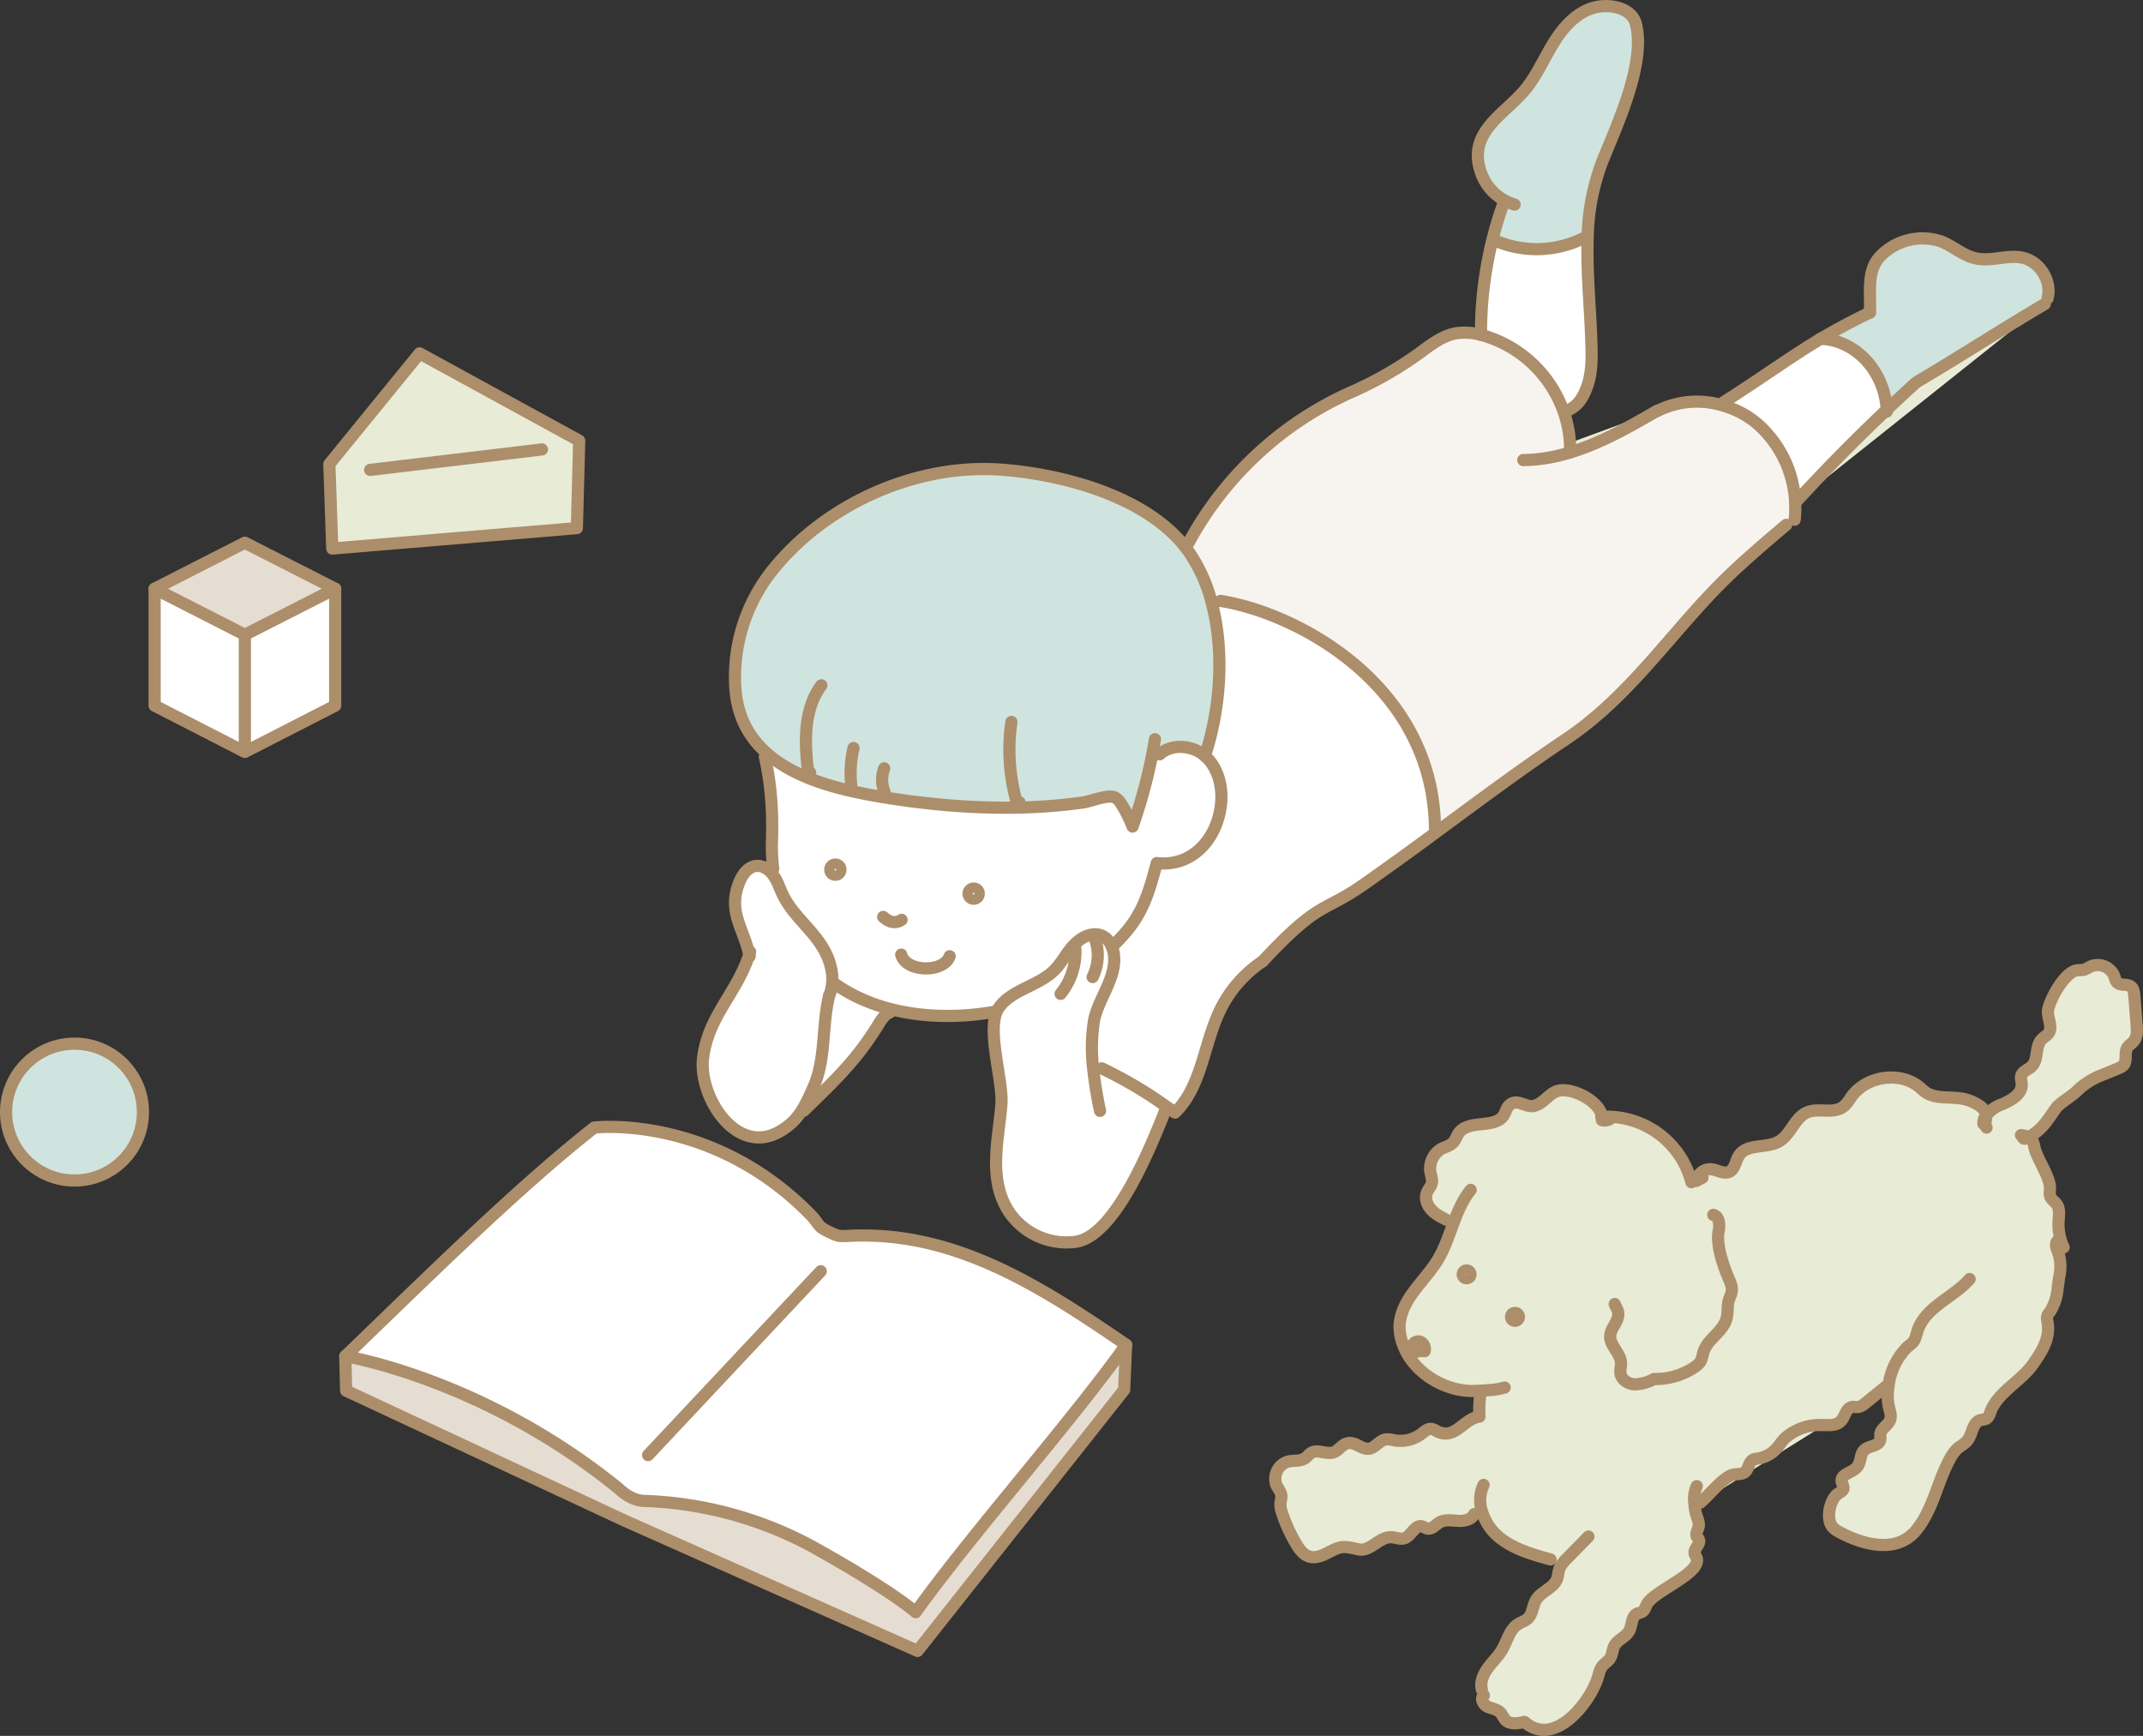 <svg id="_レイヤー_2" data-name="レイヤー 2" xmlns="http://www.w3.org/2000/svg" viewBox="0 0 17.601 14.256"><rect x="0" y="0" width="17.601" height="14.256" fill="#333333" stroke="none"/><defs><style>.cls-1{fill:#fff}.cls-2{fill:#e6ddd2}.cls-4{fill:#cfe4df}.cls-5{fill:none;stroke:#ad8e6a;stroke-linecap:round;stroke-linejoin:round;stroke-width:.1px}.cls-6{fill:#e8ebd6}</style></defs><g id="ill"><path class="cls-6" d="M15.51 11.394l-.025-.004-.16.13c-.02.016-.041.033-.067.035-.016.002-.032-.003-.048 0-.049.01-.056.078-.09.115-.045.048-.123.03-.189.033a.436.436 0 00-.264.102c-.031.027-.051.064-.079.094a.26.26 0 01-.143.078c-.018.003-.037.004-.052.014-.032.022-.031.073-.061.098-.027.022-.066.014-.099.022-.081.02-.211.185-.27.23l-.047.004a.452.452 0 00.008.063c.007.04.029.076.029.118 0 .028-.029.062-.018.089.004.01.014.018.018.028.017.037-.04.072-.035.112.002.015.014.028.018.042.035.129-.362.27-.413.384-.009.02-.016.042-.034.055-.014.009-.032.01-.047.019-.045.026-.036.094-.061.14-.027.05-.093.069-.121.119-.018.033-.016.075-.037.106-.016.024-.044.039-.062.062-.021.026-.028.062-.038.095-.065.208-.359.58-.602.364-.054.013-.12.024-.158-.017-.016-.018-.024-.042-.04-.06-.027-.027-.07-.031-.106-.048-.035-.017-.061-.07-.03-.093l-.016-.047c-.016-.062.012-.126.049-.177s.085-.095.117-.15c.043-.074.061-.17.135-.213.023-.015.051-.022.072-.04.045-.038.043-.108.073-.158.043-.07.144-.095.172-.172.009-.025.009-.052.017-.077a.123.123 0 01.012-.026l-.083-.056c-.152-.042-.31-.087-.43-.19a.426.426 0 01-.132-.203h-.001l-.065.02c-.02.047-.081.059-.132.056s-.106-.013-.15.012c-.034.019-.063.059-.101.05-.016-.002-.03-.014-.046-.017-.058-.014-.086.078-.143.098-.036.012-.076-.008-.115-.008-.096 0-.17.12-.263.099-.133-.03-.141-.03-.264.034-.107.054-.175.04-.242-.07a1.254 1.254 0 01-.122-.266c-.007-.024-.014-.048-.013-.073.002-.022.01-.044.008-.066-.003-.032-.026-.057-.04-.086a.148.148 0 01.094-.194c.047-.011.1 0 .14-.027.019-.012.032-.033.052-.045.054-.031.125.017.184-.004.041-.015.066-.061.108-.073.068-.02.118.05.182.044.046-.006.083-.063.129-.075.029-.007.059.002.089.007a.286.286 0 00.213-.055c.024-.018.048-.042.078-.04.021 0 .038.014.056.023.146.067.213-.11.342-.124a.94.94 0 01.011-.205l-.001-.008h-.014c-.25.025-.532-.135-.62-.37a.406.406 0 01-.032-.164c.012-.22.208-.366.313-.54.055-.09.089-.192.126-.292l-.058-.04a.382.382 0 01-.123-.083c-.033-.037-.052-.091-.033-.138.011-.027.033-.05.04-.078.006-.031-.007-.062-.012-.093a.188.188 0 01.092-.19c.032-.015.07-.024.094-.05.022-.022.03-.054.048-.08.082-.112.304-.028.372-.15.012-.02.017-.044.031-.063.064-.085.146.01.215-.008.08-.022.112-.091.185-.12.112-.042.357.078.372.21a.717.717 0 01.735.537l.042-.011a.114.114 0 01.116-.096c.053.003.106.044.154.02.047-.021.05-.088.079-.132.064-.101.225-.056.328-.116.098-.056.129-.196.232-.24.093-.038.212.016.293-.043.032-.022.051-.057.074-.09.12-.162.39-.205.55-.077.027.022.051.048.083.062.104.047.236.007.353.06.052.025.111.058.117.114a.304.304 0 01.135-.093c.074-.032.161-.083.157-.164-.001-.023-.01-.046-.004-.068.01-.038.058-.05.086-.078.057-.056.026-.162.081-.22.018-.02.043-.031.058-.052.038-.056-.018-.133-.003-.2.02-.088.137-.307.24-.317.017-.002.035 0 .052-.004.02-.005.037-.018.056-.027a.147.147 0 01.193.077c.007.02.011.043.027.057.028.025.077.008.108.029.025.017.029.05.031.08l.019.244c.003.043.005.09-.022.124-.017.022-.043.035-.057.059-.023.042.002.1-.027.138-.013.016-.033.024-.052.032l-.122.05a.598.598 0 00-.21.132c-.046.047-.143.098-.176.146-.07.1-.109.17-.222.235.009.003.017.01.024.018a.13.13 0 01.023.059c.024.109.132.245.129.347-.001.02-.005.043.002.062.01.027.038.042.054.065.026.036.018.086.015.13a.448.448 0 00.019.162l-.028.008c-.027.027-.004.07.009.106a.386.386 0 01.004.194l-.012.088a.425.425 0 01-.06.19c-.01.012-.021.024-.025.039-.005.017-.001.035.002.052.023.137-.05.243-.124.349-.095.133-.287.229-.344.383-.008.022-.014.046-.034.058-.015.009-.034.008-.051.013-.064.02-.063.11-.103.164-.023.03-.06.047-.088.073a.35.35 0 00-.061.087c-.101.186-.137.414-.274.58-.158.19-.426.124-.627.017a.183.183 0 01-.063-.047c-.052-.068-.019-.227.052-.273.016-.01.035-.02.04-.036.006-.021-.012-.042-.014-.064-.006-.06.088-.07.127-.116.033-.04.022-.103.059-.14.038-.035.116-.03.13-.08.005-.017 0-.035.002-.052.007-.046.063-.07.079-.113.013-.033.001-.07-.008-.104a.45.45 0 01-.005-.165zm-3.035-.576a.032.032 0 00-.028-.035.032.032 0 00-.036.028.032.032 0 00.064.007zm-.398-.35a.031.031 0 00-.028-.034.031.031 0 00-.035.028.031.031 0 00.028.035.031.031 0 00.035-.028zm-.376.628c.008-.03-.007-.066-.036-.077s-.066.012-.066.043c.001.03.047.05.067.027l-.001-.002a.052.052 0 00.036.009zm4.913-8.979c.142.032.24.193.203.334l-.023.046c-.36.213-.694.43-1.054.643-.082.074-.164.15-.244.226-.015-.302-.24-.571-.542-.584.12-.07.249-.141.404-.215.008-.176-.031-.354.097-.474a.482.482 0 01.489-.11c.1.04.184.12.29.14.125.026.256-.034.38-.006z"/><path class="cls-6" d="M14.954 2.782c.302.013.527.282.542.584-.259.245-.51.5-.752.763h-.001a.918.918 0 00-.312-.651.757.757 0 00-.282-.148l.009-.028c.32-.203.533-.362.796-.52z"/><path class="cls-6" d="M12.895 3.716c.249-.075.484-.208.711-.34l.001.002a.727.727 0 01.542-.048c.103.029.2.079.282.148a.918.918 0 01.309.79l-.069.042c-.213.18-.427.362-.619.565-.4.424-.707.87-1.194 1.198-.364.243-.716.507-1.07.767l-.002-.003c.008-1.208-1.14-1.806-1.762-1.902l-.071.019a1.282 1.282 0 00-.192-.426l-.03-.04.03-.027a2.826 2.826 0 011.352-1.247c.194-.086.378-.193.55-.317.091-.067.184-.14.296-.16a.507.507 0 01.205.013.995.995 0 01.678.63c.038.108.057.22.053.335zm-.543-2.073a.417.417 0 01-.184-.213c-.134-.357.213-.496.384-.726.083-.113.14-.243.214-.361.075-.12.175-.231.308-.275s.328-.008.362.128c.08.314-.138.793-.272 1.12a1.837 1.837 0 00-.124.635l-.023-.001a.864.864 0 01-.746.022l-.013-.003c.024-.1.053-.198.086-.287l.008-.04z"/><path class="cls-6" d="M13.07 2.805c.004.117.007.235-.027.346-.035.11-.085.197-.196.229h-.005a.995.995 0 00-.678-.63 3.155 3.155 0 01.094-.781l.013.003a.864.864 0 00.746-.022h.023c-.01.283.021.57.03.855zm-1.284 4.032l.002.003c-.196.145-.393.288-.592.427-.338.235-.353.122-.825.627-.148.099-.27.237-.348.397-.137.279-.15.628-.372.846-.021-.015-.041-.03-.062-.043a3.536 3.536 0 00-.54-.32l-.07.006a1.448 1.448 0 01.005-.39c.031-.181.184-.351.166-.54a.241.241 0 00-.023-.085l.036-.02c.203-.201.257-.352.338-.657.305.035.512-.22.53-.513a.453.453 0 00-.135-.367c.128-.385.162-.858.057-1.254l.071-.02c.622.097 1.77.695 1.762 1.903z"/><path class="cls-6" d="M6.35 7.128a1.415 1.415 0 01-.01-.208 2.693 2.693 0 00-.058-.705l.022-.024c.242.212.612.3.952.356.534.088 1.109.12 1.647.042.058-.01.197-.065.251-.041.03.014.049.043.066.072.032.053.059.11.082.168.071-.208.125-.397.164-.605l.059.012c.1-.091.269-.076.371.013s.142.232.135.367c-.018.293-.225.548-.53.513-.081.305-.135.456-.338.658l-.036.019c-.05-.113-.176-.124-.288-.023-.067.06-.105.144-.165.21-.127.144-.364.169-.472.327a.205.205 0 00-.019.036l-.02-.005c-.287.05-.583.045-.848-.023a1.353 1.353 0 01-.472-.218h-.008c.002-.02.001-.04 0-.061a.522.522 0 00-.051-.177c-.091-.188-.271-.302-.358-.49-.024-.051-.041-.106-.074-.152a.199.199 0 00-.057-.055l.055-.006zm1.689.21a.042.042 0 00-.084.001c0 .023.019.042.042.042s.042-.02.042-.042zm-1.136-.196c0-.023-.019-.042-.042-.042s-.042.019-.042.042.019.042.042.042.042-.02.042-.042z"/><path class="cls-6" d="M9.466 6.183a4.246 4.246 0 01-.164.605 1.135 1.135 0 00-.082-.168c-.017-.03-.036-.058-.066-.072-.054-.024-.193.032-.251.04-.538.079-1.113.047-1.647-.041-.34-.056-.71-.144-.952-.356a.767.767 0 01-.267-.613c0-.332.101-.636.306-.893.441-.552 1.192-.883 1.892-.827.514.04 1.174.224 1.496.63l.03.04c.088.123.151.268.192.426.105.396.071.869-.057 1.254-.102-.09-.271-.104-.371-.013l-.059-.012zM8.979 8.78l.07-.006c.189.09.37.197.54.32l-.019.027c-.111.277-.407 1.029-.734 1.077a.57.57 0 01-.558-.26c-.163-.266-.076-.582-.053-.87.014-.183-.112-.573-.042-.753a.205.205 0 01.019-.036c.108-.158.345-.183.472-.327.06-.066.098-.15.165-.21.112-.101.238-.09.288.023.012.024.02.053.023.086.018.188-.135.358-.166.539a1.448 1.448 0 00-.005.39zm.27 2.264l-.016.37-1.697 2.144-2.41-1.072-2.283-1.065-.007-.283s1.136.184 2.248 1.089c0 0 .093.096.204.099a3.13 3.13 0 011.375.37c.666.37.858.544.858.544.449-.63 1.28-1.565 1.728-2.196z"/><path class="cls-6" d="M9.249 11.044c-.448.63-1.279 1.566-1.728 2.196 0 0-.192-.174-.858-.543a3.13 3.13 0 00-1.375-.371c-.111-.003-.204-.1-.204-.1-1.112-.904-2.248-1.088-2.248-1.088.724-.697 1.435-1.4 2.045-1.877 0 0 .957-.116 1.77.709.083.084.056.099.154.145.073.035.08.039.157.035.861-.048 1.566.399 2.287.894zM7.315 8.287l-.008.028c-.042.018-.068.059-.092.098-.187.304-.358.457-.611.708l-.014-.01c.03-.047.055-.102.085-.17.112-.24.073-.51.135-.765a.304.304 0 00.025-.107h.008c.136.1.297.173.472.218z"/><path class="cls-6" d="M6.154 7.839c-.048-.218-.179-.352-.082-.593.025-.062.07-.126.136-.134a.128.128 0 01.087.022.199.199 0 01.057.055c.033.046.05.1.074.153.087.187.267.3.358.489a.522.522 0 01.051.177c.001.02.002.04 0 .06a.304.304 0 01-.025.108c-.062.255-.023.525-.135.766-.03.067-.055.122-.085.17a.489.489 0 01-.158.164c-.373.249-.699-.268-.657-.591.045-.346.274-.523.379-.846zm-1.397-4.22l-.019.718-2.009.168-.024-.694.741-.91 1.311.718zM2.753 4.835v.96l-.742.38v-.962l.742-.378z"/><path class="cls-6" d="M2.753 4.835l-.742.378-.741-.378.741-.378.742.378z"/><path class="cls-6" d="M2.011 5.213v.962l-.741-.38v-.96l.741.378z"/><circle class="cls-6" cx=".612" cy="9.133" r=".562"/><path class="cls-6" d="M2.836 11.138s1.136.184 2.248 1.089c0 0 .093.096.204.099a3.13 3.13 0 011.375.37c.666.37.858.544.858.544.449-.63 1.28-1.565 1.728-2.196-.721-.495-1.426-.942-2.287-.894-.077.004-.084 0-.157-.035-.098-.046-.071-.061-.154-.145-.813-.825-1.77-.71-1.77-.71-.61.479-1.321 1.18-2.045 1.878zm2.487.812l1.418-1.51"/><path class="cls-6" d="M9.249 11.044l-.016.37-1.697 2.144-2.41-1.072-2.283-1.065-.007-.283"/><circle class="cls-6" cx=".612" cy="9.133" r=".562"/><path class="cls-6" d="M3.446 2.902l-.741.909.024.694 2.009-.168.019-.718-1.311-.717zm-.406.957l1.411-.168m-2.44 2.484l-.741-.38v-.96m.741.378v.962l.742-.38v-.96"/><path class="cls-6" d="M1.27 4.835l.741-.378.742.378-.742.378-.741-.378zm10.809 4.937c-.068.085-.108.183-.145.283s-.071.202-.126.293c-.105.173-.301.319-.313.539a.406.406 0 00.032.164c.088.235.37.395.62.37h.014c.082-.007.113-.003.197-.026m3.958-2.135c-.018-.028-.001-.065-.003-.098V9.16c-.006-.056-.065-.09-.117-.113-.117-.054-.249-.014-.353-.061-.032-.014-.056-.04-.083-.062-.16-.128-.43-.085-.55.078-.023.032-.042.067-.074.089-.081.059-.2.005-.293.044-.103.043-.134.183-.232.239-.103.06-.264.015-.328.116-.029.044-.032.11-.079.133-.048.023-.101-.018-.154-.021a.114.114 0 00-.116.096c.016-.01.033-.018.049-.027m2.966.573a.448.448 0 01-.041-.223c.003-.044.011-.094-.015-.13-.016-.023-.044-.038-.054-.065-.007-.02-.003-.041-.002-.062.003-.102-.105-.238-.129-.347a.13.13 0 00-.023-.06.059.059 0 00-.024-.017.165.165 0 00-.062-.018m-1.114 2.068l-.16.13c-.02.016-.041.033-.067.035-.016.002-.032-.003-.048 0-.049.01-.056.078-.09.115-.045.048-.123.03-.189.033a.436.436 0 00-.264.102c-.031.027-.051.064-.079.094a.26.26 0 01-.143.078c-.018.003-.037.004-.052.014-.032.022-.031.073-.061.098-.027.022-.066.014-.099.022-.081.02-.211.185-.27.23"/><path class="cls-6" d="M16.177 10.504c-.127.148-.364.229-.427.423-.01.03-.015.064-.034.09-.014.018-.033.03-.051.046a.54.54 0 00-.155.33.45.45 0 00.005.166c.009.034.021.07.008.104-.016.043-.072.067-.079.113-.002.017.003.035-.002.052-.014.05-.092.045-.13.08-.037.037-.026.1-.059.14-.039.047-.133.056-.127.116.002.022.02.043.014.064-.005.017-.024.027-.04.036-.071.046-.104.205-.052.273.016.02.04.035.063.047.201.107.469.174.627-.017.137-.166.173-.394.274-.58a.35.35 0 01.061-.087c.028-.026.065-.042.088-.073.04-.053.039-.144.103-.164.017-.005.036-.004.051-.013.02-.012.026-.036.034-.058.057-.154.249-.25.344-.383.074-.106.147-.212.124-.35-.003-.016-.007-.034-.002-.051.004-.015.015-.027.025-.04a.425.425 0 00.06-.19l.012-.087a.386.386 0 00-.004-.194c-.013-.035-.036-.08-.009-.106m-5.234.896l-.018-.066m.018.066a.052.052 0 00.036.009c.008-.03-.007-.066-.036-.077s-.066.012-.066.043c.001.03.047.05.067.027l-.001-.002zm-.027-.068c-.009.025.005.053.027.068m1.597-.378c.008.023.024.043.028.067.014.068-.06.125-.065.194-.005.08.086.143.089.224.001.028-.009.056-.005.083.007.054.064.09.119.092a.353.353 0 00.157-.044.577.577 0 00.325-.092c.023-.015.045-.031.058-.055s.016-.052.024-.078c.035-.105.159-.163.188-.27.014-.05.005-.103.019-.152.008-.027.023-.052.025-.08.003-.035-.013-.07-.027-.101-.043-.101-.104-.278-.081-.386.01-.051.006-.121-.044-.134m-.835-.8c-.019.022-.052.03-.08.022a.122.122 0 000-.027c-.015-.132-.26-.252-.372-.21-.073.029-.105.098-.185.12-.069.019-.151-.077-.215.008-.014.019-.019.043-.031.064-.068.12-.29.037-.372.15-.018.025-.026.057-.048.08-.024.025-.062.034-.094.05a.188.188 0 00-.092.189c.005.03.018.062.012.093-.007.029-.029.05-.04.078-.019.047 0 .1.033.138.033.038.079.06.123.084"/><path class="cls-6" d="M13.152 9.172h.005a.717.717 0 01.735.537m-1.73 1.72a.94.94 0 00-.011.205c-.129.015-.196.19-.342.124-.018-.01-.035-.022-.056-.023-.03-.002-.054.022-.078.04a.286.286 0 01-.213.055c-.03-.005-.06-.014-.089-.007-.046.012-.083.069-.129.075-.064.007-.114-.064-.182-.044-.042.012-.067.058-.108.073-.059.02-.13-.027-.184.004-.02.012-.033.033-.052.045-.04.027-.093.016-.14.027a.148.148 0 00-.094.194c.014.029.037.054.04.086.002.022-.006.044-.008.066a.23.23 0 00.013.073c.03.093.071.182.122.266.067.11.135.124.242.07.123-.063.131-.064.264-.034.093.022.167-.098.263-.1.039 0 .079.02.115.009.057-.02.085-.112.143-.098.016.003.03.015.046.018.038.008.067-.032.101-.051.044-.025.099-.015.15-.012s.112-.01.132-.055m.078-.24a.296.296 0 00-.013.219h.001a.43.43 0 00.132.204c.12.102.278.147.43.189m.311-.188l-.173.177a.293.293 0 00-.055.067.123.123 0 00-.012.026c-.008.025-.008.052-.017.077-.028.077-.129.102-.172.172-.03.05-.028.12-.073.158-.021.018-.049.025-.072.04-.074.044-.092.139-.135.213-.032.055-.08.099-.117.15s-.065.115-.049.177m.016.047c-.031.024-.005.076.03.093.036.017.079.02.106.049.016.017.024.04.04.059.038.04.104.03.158.017.243.216.537-.156.602-.364.01-.033.017-.07.038-.095.018-.023.046-.038.062-.062.021-.031.019-.073.037-.106.028-.05.094-.07.121-.12.025-.045.016-.113.061-.14.015-.007.033-.01.047-.018.018-.013.025-.035.034-.055.051-.114.448-.255.413-.384-.004-.014-.016-.027-.018-.042-.005-.04.052-.075.035-.112-.004-.01-.014-.017-.018-.028-.011-.027.018-.061.018-.09 0-.041-.022-.076-.029-.117a.452.452 0 01-.008-.063.258.258 0 01.02-.14m2.354-2.976a.101.101 0 01.023-.07.304.304 0 01.135-.092c.074-.032.161-.083.157-.164-.001-.023-.01-.046-.004-.068.01-.038.058-.05.086-.078.057-.056.026-.162.081-.22.018-.02.043-.031.058-.052.038-.056-.018-.133-.003-.2.02-.088.137-.307.24-.317.017-.002.035 0 .052-.004.02-.005.037-.018.056-.027a.147.147 0 01.193.077c.007.02.011.043.027.057.028.025.077.008.108.029.025.017.029.05.031.08l.019.244c.003.043.005.09-.022.124-.017.022-.043.035-.057.059-.023.042.002.1-.027.138-.013.016-.033.024-.052.032l-.122.05a.598.598 0 00-.21.132c-.046.047-.143.098-.176.146-.07.1-.109.17-.222.235l-.011.006c-.011.005-.025.01-.033 0-.007-.008.015-.02.014-.01m-4.156 1.482a.032.032 0 01-.064-.007.032.032 0 01.036-.028c.017.002.03.018.028.035zm-.398-.349a.031.031 0 01-.035.028.031.031 0 01-.028-.035.031.031 0 01.035-.028c.018.002.03.018.028.035zM9.163 7.746c.203-.202.257-.353.338-.658.305.035.512-.22.53-.513.007-.135-.033-.278-.135-.367s-.271-.104-.371-.013M6.843 8.069c.136.1.297.173.472.218.265.068.561.073.848.023M6.282 6.215c.054.242.066.458.058.705-.002.072.002.14.01.208l.001.006"/><path class="cls-6" d="M9.896 6.208c.128-.385.162-.858.057-1.254a1.282 1.282 0 00-.192-.426l-.03-.04c-.322-.406-.982-.59-1.496-.63-.7-.056-1.451.275-1.892.827a1.402 1.402 0 00-.306.893c0 .278.105.473.267.613.242.212.612.3.952.356.534.088 1.109.12 1.647.042.058-.01.197-.065.251-.041.03.014.049.043.066.072.032.053.059.11.082.168a4.246 4.246 0 00.184-.717m.275-1.611a2.826 2.826 0 011.352-1.246c.194-.086.378-.193.55-.317.091-.067.184-.14.296-.16a.507.507 0 01.205.013.995.995 0 01.678.63c.038.108.057.22.053.335m-2.524 4.179c.472-.505.487-.392.825-.627.199-.14.396-.282.592-.427.354-.26.706-.524 1.07-.767.487-.327.794-.774 1.194-1.198.192-.203.406-.385.619-.565M9.035 9.123a3.365 3.365 0 01-.056-.343 1.448 1.448 0 01.005-.39c.031-.181.184-.351.166-.54a.241.241 0 00-.023-.085c-.05-.113-.176-.124-.288-.023-.067.06-.105.144-.165.21-.127.144-.364.169-.472.327a.205.205 0 00-.019.036c-.07.18.056.57.042.753-.023.288-.11.604.053.87a.57.57 0 00.558.26c.327-.048.623-.8.734-1.077M6.835 8.008a.522.522 0 00-.051-.177c-.091-.188-.271-.302-.358-.49-.024-.051-.041-.106-.074-.152a.199.199 0 00-.057-.055.128.128 0 00-.087-.022c-.066.008-.111.072-.136.134-.097.24.034.375.082.593l.003.015m.653.322a.304.304 0 00.025-.107c.002-.02.001-.04 0-.061"/><path class="cls-6" d="M6.161 7.817l-.007.022c-.105.323-.334.5-.379.846-.042.323.284.84.657.59a.489.489 0 00.158-.163c.03-.048.055-.103.085-.17.112-.241.073-.511.135-.766m3.214-3.241c.622.096 1.77.694 1.762 1.902M7.402 7.84c.039.145.347.152.398.013m-.546-.323c.083.079.151.024.151.024"/><circle class="cls-6" cx="6.861" cy="7.142" r=".042"/><circle class="cls-6" cx="7.997" cy="7.339" r=".042"/><path class="cls-6" d="M6.746 5.628c-.146.196-.139.464-.109.707 0 .007.003.016.01.018s.01-.013.003-.011m.36-.199a.935.935 0 00-.018.312m.27-.145a.27.27 0 00.003.195m1.042-.576c-.032.217-.017.442.042.654.003.009.006.019.015.02s.016-.013.007-.015M6.604 9.12c.253-.25.424-.403.611-.707.024-.04.05-.08.092-.098m5.204-4.537c.132-.001.26-.024.384-.062.249-.075.484-.208.711-.34l.008-.004m-.007.006a.727.727 0 01.542-.048c.103.029.2.079.282.148a.918.918 0 01.309.79m-.582-.966c.32-.203.533-.362.796-.52.12-.07.249-.141.404-.215"/><path class="cls-6" d="M14.744 4.129a15.466 15.466 0 01.996-.99c.36-.212.694-.43 1.054-.642m-1.436.07c.008-.176-.031-.354.097-.474a.482.482 0 01.489-.11c.1.04.184.12.29.14.125.026.256-.034.38-.006.142.032.24.193.203.334m-4.653.299a3.155 3.155 0 01.18-1.068"/><path class="cls-6" d="M12.44 1.68a.417.417 0 01-.272-.251c-.134-.356.213-.495.384-.725.083-.113.14-.243.214-.361.075-.12.175-.231.308-.275s.328-.008.362.128c.08.314-.138.793-.272 1.12a1.837 1.837 0 00-.124.635c-.01.282.021.569.03.854.004.117.007.235-.027.346-.035.11-.085.197-.196.229M9.049 8.774c.189.09.37.197.54.32.021.013.041.028.062.043.222-.218.235-.567.372-.846.078-.16.2-.298.348-.397m4.581-5.112h.002c.302.013.527.282.542.584l.001.014m-3.226-1.408a.864.864 0 00.746-.022M8.711 8.162a.548.548 0 00.121-.375m.142.237a.403.403 0 00.014-.328m6.522 3.698l-.025-.004-.16.13c-.02.016-.041.033-.067.035-.016.002-.032-.003-.048 0-.049.01-.056.078-.09.115-.045.048-.123.03-.189.033a.436.436 0 00-.264.102c-.031.027-.051.064-.079.094a.26.26 0 01-.143.078c-.018.003-.037.004-.052.014-.032.022-.031.073-.061.098-.027.022-.066.014-.099.022-.081.02-.211.185-.27.23l-.047.004a.452.452 0 00.008.063c.007.04.029.076.029.118 0 .028-.029.062-.018.089.004.01.014.018.018.028.017.037-.04.072-.035.112.002.015.014.028.018.042.035.129-.362.27-.413.384-.009.02-.016.042-.034.055-.014.009-.032.01-.047.019-.045.026-.036.094-.061.14-.027.05-.093.069-.121.119-.018.033-.016.075-.037.106-.016.024-.044.039-.062.062-.021.026-.028.062-.038.095-.065.208-.359.58-.602.364-.054.013-.12.024-.158-.017-.016-.018-.024-.042-.04-.06-.027-.027-.07-.031-.106-.048-.035-.017-.061-.07-.03-.093l-.016-.047c-.016-.062.012-.126.049-.177s.085-.095.117-.15c.043-.074.061-.17.135-.213.023-.015.051-.022.072-.04.045-.038.043-.108.073-.158.043-.07.144-.095.172-.172.009-.025.009-.052.017-.077a.123.123 0 01.012-.026l-.083-.056c-.152-.042-.31-.087-.43-.19a.426.426 0 01-.132-.203h-.001l-.065.02c-.02.047-.081.059-.132.056s-.106-.013-.15.012c-.034.019-.063.059-.101.05-.016-.002-.03-.014-.046-.017-.058-.014-.086.078-.143.098-.036.012-.076-.008-.115-.008-.096 0-.17.12-.263.099-.133-.03-.141-.03-.264.034-.107.054-.175.04-.242-.07a1.254 1.254 0 01-.122-.266c-.007-.024-.014-.048-.013-.073.002-.022.01-.044.008-.066-.003-.032-.026-.057-.04-.086a.148.148 0 01.094-.194c.047-.011.1 0 .14-.027.019-.012.032-.033.052-.045.054-.031.125.017.184-.004.041-.015.066-.061.108-.073.068-.02.118.05.182.044.046-.006.083-.063.129-.075.029-.007.059.002.089.007a.286.286 0 00.213-.055c.024-.018.048-.042.078-.04.021 0 .038.014.056.023.146.067.213-.11.342-.124a.94.94 0 01.011-.205l-.001-.008h-.014c-.25.025-.532-.135-.62-.37a.406.406 0 01-.032-.164c.012-.22.208-.366.313-.54.055-.09.089-.192.126-.292l-.058-.04a.382.382 0 01-.123-.083c-.033-.037-.052-.091-.033-.138.011-.027.033-.05.04-.078.006-.031-.007-.062-.012-.093a.188.188 0 01.092-.19c.032-.015.07-.024.094-.05.022-.022.03-.054.048-.08.082-.112.304-.028.372-.15.012-.02.017-.044.031-.063.064-.085.146.01.215-.008.08-.022.112-.091.185-.12.112-.042.357.078.372.21a.717.717 0 01.735.537l.042-.011a.114.114 0 01.116-.096c.053.003.106.044.154.02.047-.021.05-.088.079-.132.064-.101.225-.056.328-.116.098-.056.129-.196.232-.24.093-.038.212.016.293-.043.032-.022.051-.057.074-.09.12-.162.39-.205.55-.077.027.022.051.048.083.062.104.047.236.007.353.06.052.025.111.058.117.114a.304.304 0 01.135-.093c.074-.032.161-.083.157-.164-.001-.023-.01-.046-.004-.068.01-.038.058-.05.086-.078.057-.056.026-.162.081-.22.018-.02.043-.031.058-.052.038-.056-.018-.133-.003-.2.02-.088.137-.307.24-.317.017-.002.035 0 .052-.004.02-.005.037-.018.056-.027a.147.147 0 01.193.077c.007.02.011.043.027.057.028.025.077.008.108.029.025.017.029.05.031.08l.019.244c.003.043.005.09-.022.124-.017.022-.043.035-.057.059-.023.042.002.1-.027.138-.013.016-.033.024-.052.032l-.122.05a.598.598 0 00-.21.132c-.046.047-.143.098-.176.146-.07.1-.109.17-.222.235.009.003.017.01.024.018a.13.13 0 01.023.059c.024.109.132.245.129.347-.001.02-.005.043.002.062.01.027.038.042.054.065.026.036.018.086.015.13a.448.448 0 00.019.162l-.028.008c-.027.027-.004.07.009.106a.386.386 0 01.004.194l-.012.088a.425.425 0 01-.06.19c-.01.012-.021.024-.025.039-.005.017-.001.035.002.052.023.137-.05.243-.124.349-.095.133-.287.229-.344.383-.008.022-.014.046-.034.058-.015.009-.034.008-.051.013-.064.02-.063.11-.103.164-.023.03-.06.047-.088.073a.35.35 0 00-.061.087c-.101.186-.137.414-.274.58-.158.19-.426.124-.627.017a.183.183 0 01-.063-.047c-.052-.068-.019-.227.052-.273.016-.01.035-.02.04-.036.006-.021-.012-.042-.014-.064-.006-.06.088-.07.127-.116.033-.04.022-.103.059-.14.038-.035.116-.03.13-.08.005-.017 0-.035.002-.052.007-.046.063-.07.079-.113.013-.033.001-.07-.008-.104a.45.45 0 01-.005-.165zm-3.035-.576a.032.032 0 00-.028-.035.032.032 0 00-.036.028.032.032 0 00.064.007zm-.398-.35a.031.031 0 00-.028-.034.031.031 0 00-.035.028.031.031 0 00.028.035.031.031 0 00.035-.028zm-.376.628c.008-.03-.007-.066-.036-.077s-.066.012-.066.043c.001.03.047.05.067.027l-.001-.002a.052.052 0 00.036.009z"/><path class="cls-4" d="M16.614 2.117c.142.032.24.193.203.334l-.023.046c-.36.213-.694.43-1.054.643-.082.074-.164.15-.244.226-.015-.302-.24-.571-.542-.584.12-.07.249-.141.404-.215.008-.176-.031-.354.097-.474a.482.482 0 01.489-.11c.1.04.184.12.29.14.125.026.256-.034.38-.006z"/><path class="cls-1" d="M14.954 2.782c.302.013.527.282.542.584-.259.245-.51.5-.752.763h-.001a.918.918 0 00-.312-.651.757.757 0 00-.282-.148l.009-.028c.32-.203.533-.362.796-.52z"/><path d="M12.895 3.716c.249-.075.484-.208.711-.34l.001.002a.727.727 0 01.542-.048c.103.029.2.079.282.148a.918.918 0 01.309.79l-.069.042c-.213.18-.427.362-.619.565-.4.424-.707.87-1.194 1.198-.364.243-.716.507-1.07.767l-.002-.003c.008-1.208-1.14-1.806-1.762-1.902l-.071.019a1.282 1.282 0 00-.192-.426l-.03-.04.03-.027a2.826 2.826 0 011.352-1.247c.194-.086.378-.193.55-.317.091-.067.184-.14.296-.16a.507.507 0 01.205.013.995.995 0 01.678.63c.038.108.057.22.053.335z" fill="#f7f4f0"/><path class="cls-4" d="M12.352 1.643a.417.417 0 01-.184-.213c-.134-.357.213-.496.384-.726.083-.113.14-.243.214-.361.075-.12.175-.231.308-.275s.328-.008.362.128c.08.314-.138.793-.272 1.12a1.837 1.837 0 00-.124.635l-.023-.001a.864.864 0 01-.746.022l-.013-.003c.024-.1.053-.198.086-.287l.008-.04z"/><path class="cls-1" d="M13.07 2.805c.004.117.007.235-.027.346-.035.11-.085.197-.196.229h-.005a.995.995 0 00-.678-.63 3.155 3.155 0 01.094-.781l.013.003a.864.864 0 00.746-.022h.023c-.01.283.021.57.03.855zm-1.284 4.032l.002.003c-.196.145-.393.288-.592.427-.338.235-.353.122-.825.627-.148.099-.27.237-.348.397-.137.279-.15.628-.372.846-.021-.015-.041-.03-.062-.043a3.536 3.536 0 00-.54-.32l-.07.006a1.448 1.448 0 01.005-.39c.031-.181.184-.351.166-.54a.241.241 0 00-.023-.085l.036-.02c.203-.201.257-.352.338-.657.305.035.512-.22.53-.513a.453.453 0 00-.135-.367c.128-.385.162-.858.057-1.254l.071-.02c.622.097 1.77.695 1.762 1.903z"/><path class="cls-1" d="M6.35 7.128a1.415 1.415 0 01-.01-.208 2.693 2.693 0 00-.058-.705l.022-.024c.242.212.612.3.952.356.534.088 1.109.12 1.647.042.058-.01.197-.065.251-.041.03.014.049.043.066.072.032.053.059.11.082.168.071-.208.125-.397.164-.605l.059.012c.1-.091.269-.076.371.013s.142.232.135.367c-.018.293-.225.548-.53.513-.081.305-.135.456-.338.658l-.036.019c-.05-.113-.176-.124-.288-.023-.067.06-.105.144-.165.21-.127.144-.364.169-.472.327a.205.205 0 00-.019.036l-.02-.005c-.287.05-.583.045-.848-.023a1.353 1.353 0 01-.472-.218h-.008c.002-.02.001-.04 0-.061a.522.522 0 00-.051-.177c-.091-.188-.271-.302-.358-.49-.024-.051-.041-.106-.074-.152a.199.199 0 00-.057-.055l.055-.006zm1.689.21a.042.042 0 00-.084.001c0 .023.019.042.042.042s.042-.02.042-.042zm-1.136-.196c0-.023-.019-.042-.042-.042s-.042.019-.042.042.019.042.042.042.042-.02.042-.042z"/><path class="cls-4" d="M9.466 6.183a4.246 4.246 0 01-.164.605 1.135 1.135 0 00-.082-.168c-.017-.03-.036-.058-.066-.072-.054-.024-.193.032-.251.04-.538.079-1.113.047-1.647-.041-.34-.056-.71-.144-.952-.356a.767.767 0 01-.267-.613c0-.332.101-.636.306-.893.441-.552 1.192-.883 1.892-.827.514.04 1.174.224 1.496.63l.03.04c.088.123.151.268.192.426.105.396.071.869-.057 1.254-.102-.09-.271-.104-.371-.013l-.059-.012z"/><path class="cls-1" d="M8.979 8.78l.07-.006c.189.09.37.197.54.32l-.019.027c-.111.277-.407 1.029-.734 1.077a.57.57 0 01-.558-.26c-.163-.266-.076-.582-.053-.87.014-.183-.112-.573-.042-.753a.205.205 0 01.019-.036c.108-.158.345-.183.472-.327.06-.066.098-.15.165-.21.112-.101.238-.09.288.023.012.024.02.053.023.086.018.188-.135.358-.166.539a1.448 1.448 0 00-.005.39z"/><path class="cls-2" d="M9.249 11.044l-.016.37-1.697 2.144-2.41-1.072-2.283-1.065-.007-.283s1.136.184 2.248 1.089c0 0 .093.096.204.099a3.13 3.13 0 011.375.37c.666.37.858.544.858.544.449-.63 1.28-1.565 1.728-2.196z"/><path class="cls-1" d="M9.249 11.044c-.448.63-1.279 1.566-1.728 2.196 0 0-.192-.174-.858-.543a3.13 3.13 0 00-1.375-.371c-.111-.003-.204-.1-.204-.1-1.112-.904-2.248-1.088-2.248-1.088.724-.697 1.435-1.4 2.045-1.877 0 0 .957-.116 1.77.709.083.084.056.099.154.145.073.035.08.039.157.035.861-.048 1.566.399 2.287.894zM7.315 8.287l-.008.028c-.042.018-.068.059-.092.098-.187.304-.358.457-.611.708l-.014-.01c.03-.047.055-.102.085-.17.112-.24.073-.51.135-.765a.304.304 0 00.025-.107h.008c.136.1.297.173.472.218z"/><path class="cls-1" d="M6.154 7.839c-.048-.218-.179-.352-.082-.593.025-.062.07-.126.136-.134a.128.128 0 01.087.022.199.199 0 01.057.055c.033.046.05.1.074.153.087.187.267.3.358.489a.522.522 0 01.051.177c.001.02.002.04 0 .06a.304.304 0 01-.025.108c-.062.255-.023.525-.135.766-.03.067-.055.122-.085.17a.489.489 0 01-.158.164c-.373.249-.699-.268-.657-.591.045-.346.274-.523.379-.846z"/><path class="cls-6" d="M4.757 3.619l-.019.718-2.009.168-.024-.694.741-.91 1.311.718z"/><path class="cls-1" d="M2.753 4.835v.96l-.742.38v-.962l.742-.378z"/><path class="cls-2" d="M2.753 4.835l-.742.378-.741-.378.741-.378.742.378z"/><path class="cls-1" d="M2.011 5.213v.962l-.741-.38v-.96l.741.378z"/><circle class="cls-4" cx=".612" cy="9.133" r=".562"/><path class="cls-5" d="M2.836 11.138s1.136.184 2.248 1.089c0 0 .093.096.204.099a3.13 3.13 0 011.375.37c.666.37.858.544.858.544.449-.63 1.28-1.565 1.728-2.196-.721-.495-1.426-.942-2.287-.894-.077.004-.084 0-.157-.035-.098-.046-.071-.061-.154-.145-.813-.825-1.77-.71-1.77-.71-.61.479-1.321 1.18-2.045 1.878zm2.487.812l1.418-1.51"/><path class="cls-5" d="M9.249 11.044l-.016.37-1.697 2.144-2.41-1.072-2.283-1.065-.007-.283"/><circle class="cls-5" cx=".612" cy="9.133" r=".562"/><path class="cls-5" d="M3.446 2.902l-.741.909.024.694 2.009-.168.019-.718-1.311-.717zm-.406.957l1.411-.168m-2.44 2.484l-.741-.38v-.96m.741.378v.962l.742-.38v-.96"/><path class="cls-5" d="M1.27 4.835l.741-.378.742.378-.742.378-.741-.378zm10.809 4.937c-.068.085-.108.183-.145.283s-.071.202-.126.293c-.105.173-.301.319-.313.539a.406.406 0 00.032.164c.088.235.37.395.62.37h.014c.082-.007.113-.003.197-.026m3.958-2.135c-.018-.028-.001-.065-.003-.098V9.16c-.006-.056-.065-.09-.117-.113-.117-.054-.249-.014-.353-.061-.032-.014-.056-.04-.083-.062-.16-.128-.43-.085-.55.078-.023.032-.042.067-.074.089-.081.059-.2.005-.293.044-.103.043-.134.183-.232.239-.103.06-.264.015-.328.116-.029.044-.032.11-.079.133-.048.023-.101-.018-.154-.021a.114.114 0 00-.116.096c.016-.01.033-.018.049-.027m2.966.573a.448.448 0 01-.041-.223c.003-.044.011-.094-.015-.13-.016-.023-.044-.038-.054-.065-.007-.02-.003-.041-.002-.062.003-.102-.105-.238-.129-.347a.13.13 0 00-.023-.06.059.059 0 00-.024-.017.165.165 0 00-.062-.018m-1.114 2.068l-.16.13c-.02.016-.041.033-.067.035-.016.002-.032-.003-.048 0-.049.01-.056.078-.09.115-.045.048-.123.03-.189.033a.436.436 0 00-.264.102c-.031.027-.051.064-.079.094a.26.26 0 01-.143.078c-.018.003-.037.004-.052.014-.032.022-.031.073-.061.098-.027.022-.066.014-.099.022-.081.02-.211.185-.27.23"/><path class="cls-5" d="M16.177 10.504c-.127.148-.364.229-.427.423-.01.03-.015.064-.034.09-.014.018-.033.03-.051.046a.54.54 0 00-.155.33.45.45 0 00.005.166c.009.034.021.07.008.104-.016.043-.072.067-.079.113-.002.017.003.035-.002.052-.014.05-.092.045-.13.08-.037.037-.026.1-.059.14-.039.047-.133.056-.127.116.002.022.02.043.014.064-.005.017-.024.027-.04.036-.071.046-.104.205-.052.273.016.02.04.035.063.047.201.107.469.174.627-.017.137-.166.173-.394.274-.58a.35.35 0 01.061-.087c.028-.026.065-.042.088-.073.04-.053.039-.144.103-.164.017-.005.036-.004.051-.013.02-.012.026-.036.034-.058.057-.154.249-.25.344-.383.074-.106.147-.212.124-.35-.003-.016-.007-.034-.002-.051.004-.015.015-.027.025-.04a.425.425 0 00.06-.19l.012-.087a.386.386 0 00-.004-.194c-.013-.035-.036-.08-.009-.106m-5.234.896l-.018-.066m.018.066a.052.052 0 00.036.009c.008-.03-.007-.066-.036-.077s-.066.012-.066.043c.001.03.047.05.067.027l-.001-.002zm-.027-.068c-.009.025.005.053.027.068m1.597-.378c.008.023.024.043.028.067.014.068-.06.125-.065.194-.005.08.086.143.089.224.001.028-.009.056-.005.083.007.054.064.09.119.092a.353.353 0 00.157-.044.577.577 0 00.325-.092c.023-.015.045-.031.058-.055s.016-.052.024-.078c.035-.105.159-.163.188-.27.014-.05.005-.103.019-.152.008-.027.023-.052.025-.08.003-.035-.013-.07-.027-.101-.043-.101-.104-.278-.081-.386.01-.051.006-.121-.044-.134m-.835-.8c-.019.022-.052.03-.08.022a.122.122 0 000-.027c-.015-.132-.26-.252-.372-.21-.073.029-.105.098-.185.12-.069.019-.151-.077-.215.008-.014.019-.019.043-.031.064-.068.12-.29.037-.372.15-.018.025-.026.057-.048.08-.024.025-.062.034-.094.05a.188.188 0 00-.092.189c.005.03.018.062.012.093-.007.029-.029.05-.04.078-.019.047 0 .1.033.138.033.038.079.06.123.084"/><path class="cls-5" d="M13.152 9.172h.005a.717.717 0 01.735.537m-1.73 1.72a.94.94 0 00-.011.205c-.129.015-.196.19-.342.124-.018-.01-.035-.022-.056-.023-.03-.002-.054.022-.078.04a.286.286 0 01-.213.055c-.03-.005-.06-.014-.089-.007-.046.012-.083.069-.129.075-.064.007-.114-.064-.182-.044-.042.012-.067.058-.108.073-.059.02-.13-.027-.184.004-.02.012-.033.033-.052.045-.04.027-.093.016-.14.027a.148.148 0 00-.094.194c.014.029.037.054.04.086.002.022-.006.044-.008.066a.23.23 0 00.013.073c.03.093.071.182.122.266.067.11.135.124.242.07.123-.063.131-.064.264-.034.093.022.167-.098.263-.1.039 0 .079.02.115.009.057-.02.085-.112.143-.098.016.003.03.015.046.018.038.008.067-.032.101-.051.044-.025.099-.015.15-.012s.112-.01.132-.055m.078-.24a.296.296 0 00-.013.219h.001a.43.43 0 00.132.204c.12.102.278.147.43.189m.311-.188l-.173.177a.293.293 0 00-.055.067.123.123 0 00-.012.026c-.008.025-.008.052-.017.077-.028.077-.129.102-.172.172-.03.05-.028.12-.073.158-.021.018-.049.025-.072.04-.074.044-.092.139-.135.213-.032.055-.08.099-.117.15s-.065.115-.049.177m.016.047c-.031.024-.005.076.03.093.036.017.079.02.106.049.016.017.024.04.04.059.038.04.104.03.158.017.243.216.537-.156.602-.364.01-.033.017-.07.038-.095.018-.023.046-.038.062-.062.021-.031.019-.073.037-.106.028-.05.094-.07.121-.12.025-.045.016-.113.061-.14.015-.007.033-.01.047-.018.018-.013.025-.035.034-.055.051-.114.448-.255.413-.384-.004-.014-.016-.027-.018-.042-.005-.04.052-.075.035-.112-.004-.01-.014-.017-.018-.028-.011-.027.018-.061.018-.09 0-.041-.022-.076-.029-.117a.452.452 0 01-.008-.063.258.258 0 01.02-.14m2.354-2.976a.101.101 0 01.023-.07.304.304 0 01.135-.092c.074-.032.161-.083.157-.164-.001-.023-.01-.046-.004-.068.01-.038.058-.05.086-.078.057-.056.026-.162.081-.22.018-.02.043-.031.058-.052.038-.056-.018-.133-.003-.2.02-.088.137-.307.24-.317.017-.002.035 0 .052-.004.02-.005.037-.018.056-.027a.147.147 0 01.193.077c.007.02.011.043.027.057.028.025.077.008.108.029.025.017.029.05.031.08l.019.244c.003.043.005.09-.022.124-.017.022-.043.035-.057.059-.023.042.002.1-.027.138-.013.016-.033.024-.052.032l-.122.05a.598.598 0 00-.21.132c-.046.047-.143.098-.176.146-.07.1-.109.17-.222.235l-.011.006c-.011.005-.025.01-.033 0-.007-.008.015-.02.014-.01m-4.156 1.482a.032.032 0 01-.064-.007.032.032 0 01.036-.028c.017.002.03.018.028.035zm-.398-.349a.031.031 0 01-.035.028.031.031 0 01-.028-.035.031.031 0 01.035-.028c.018.002.03.018.028.035zM9.163 7.746c.203-.202.257-.353.338-.658.305.035.512-.22.53-.513.007-.135-.033-.278-.135-.367s-.271-.104-.371-.013M6.843 8.069c.136.1.297.173.472.218.265.068.561.073.848.023M6.282 6.215c.054.242.066.458.058.705-.002.072.002.14.01.208l.001.006"/><path class="cls-5" d="M9.896 6.208c.128-.385.162-.858.057-1.254a1.282 1.282 0 00-.192-.426l-.03-.04c-.322-.406-.982-.59-1.496-.63-.7-.056-1.451.275-1.892.827a1.402 1.402 0 00-.306.893c0 .278.105.473.267.613.242.212.612.3.952.356.534.088 1.109.12 1.647.042.058-.01.197-.065.251-.041.03.014.049.043.066.072.032.053.059.11.082.168a4.246 4.246 0 00.184-.717m.275-1.611a2.826 2.826 0 011.352-1.246c.194-.086.378-.193.55-.317.091-.067.184-.14.296-.16a.507.507 0 01.205.013.995.995 0 01.678.63c.038.108.057.22.053.335m-2.524 4.179c.472-.505.487-.392.825-.627.199-.14.396-.282.592-.427.354-.26.706-.524 1.07-.767.487-.327.794-.774 1.194-1.198.192-.203.406-.385.619-.565M9.035 9.123a3.365 3.365 0 01-.056-.343 1.448 1.448 0 01.005-.39c.031-.181.184-.351.166-.54a.241.241 0 00-.023-.085c-.05-.113-.176-.124-.288-.023-.067.06-.105.144-.165.21-.127.144-.364.169-.472.327a.205.205 0 00-.019.036c-.07.18.056.57.042.753-.023.288-.11.604.053.87a.57.57 0 00.558.26c.327-.048.623-.8.734-1.077M6.835 8.008a.522.522 0 00-.051-.177c-.091-.188-.271-.302-.358-.49-.024-.051-.041-.106-.074-.152a.199.199 0 00-.057-.055.128.128 0 00-.087-.022c-.066.008-.111.072-.136.134-.097.24.034.375.082.593l.003.015m.653.322a.304.304 0 00.025-.107c.002-.02.001-.04 0-.061"/><path class="cls-5" d="M6.161 7.817l-.007.022c-.105.323-.334.5-.379.846-.042.323.284.84.657.59a.489.489 0 00.158-.163c.03-.048.055-.103.085-.17.112-.241.073-.511.135-.766m3.214-3.241c.622.096 1.77.694 1.762 1.902M7.402 7.84c.039.145.347.152.398.013m-.546-.323c.083.079.151.024.151.024"/><circle class="cls-5" cx="6.861" cy="7.142" r=".042"/><circle class="cls-5" cx="7.997" cy="7.339" r=".042"/><path class="cls-5" d="M6.746 5.628c-.146.196-.139.464-.109.707 0 .007.003.016.01.018s.01-.013.003-.011m.36-.199a.935.935 0 00-.018.312m.27-.145a.27.27 0 00.003.195m1.042-.576c-.032.217-.017.442.042.654.003.009.006.019.015.02s.016-.013.007-.015M6.604 9.12c.253-.25.424-.403.611-.707.024-.04.05-.08.092-.098m5.204-4.537c.132-.001.26-.024.384-.062.249-.075.484-.208.711-.34l.008-.004m-.007.006a.727.727 0 01.542-.048c.103.029.2.079.282.148a.918.918 0 01.309.79m-.582-.966c.32-.203.533-.362.796-.52.12-.07.249-.141.404-.215"/><path class="cls-5" d="M14.744 4.129a15.466 15.466 0 01.996-.99c.36-.212.694-.43 1.054-.642m-1.436.07c.008-.176-.031-.354.097-.474a.482.482 0 01.489-.11c.1.04.184.12.29.14.125.026.256-.034.38-.006.142.032.24.193.203.334m-4.653.299a3.155 3.155 0 01.18-1.068"/><path class="cls-5" d="M12.44 1.68a.417.417 0 01-.272-.251c-.134-.356.213-.495.384-.725.083-.113.14-.243.214-.361.075-.12.175-.231.308-.275s.328-.008.362.128c.08.314-.138.793-.272 1.12a1.837 1.837 0 00-.124.635c-.01.282.021.569.03.854.004.117.007.235-.027.346-.035.11-.085.197-.196.229M9.049 8.774c.189.09.37.197.54.32.021.013.041.028.062.043.222-.218.235-.567.372-.846.078-.16.2-.298.348-.397m4.581-5.112h.002c.302.013.527.282.542.584l.001.014m-3.226-1.408a.864.864 0 00.746-.022M8.711 8.162a.548.548 0 00.121-.375m.142.237a.403.403 0 00.014-.328"/></g></svg>
